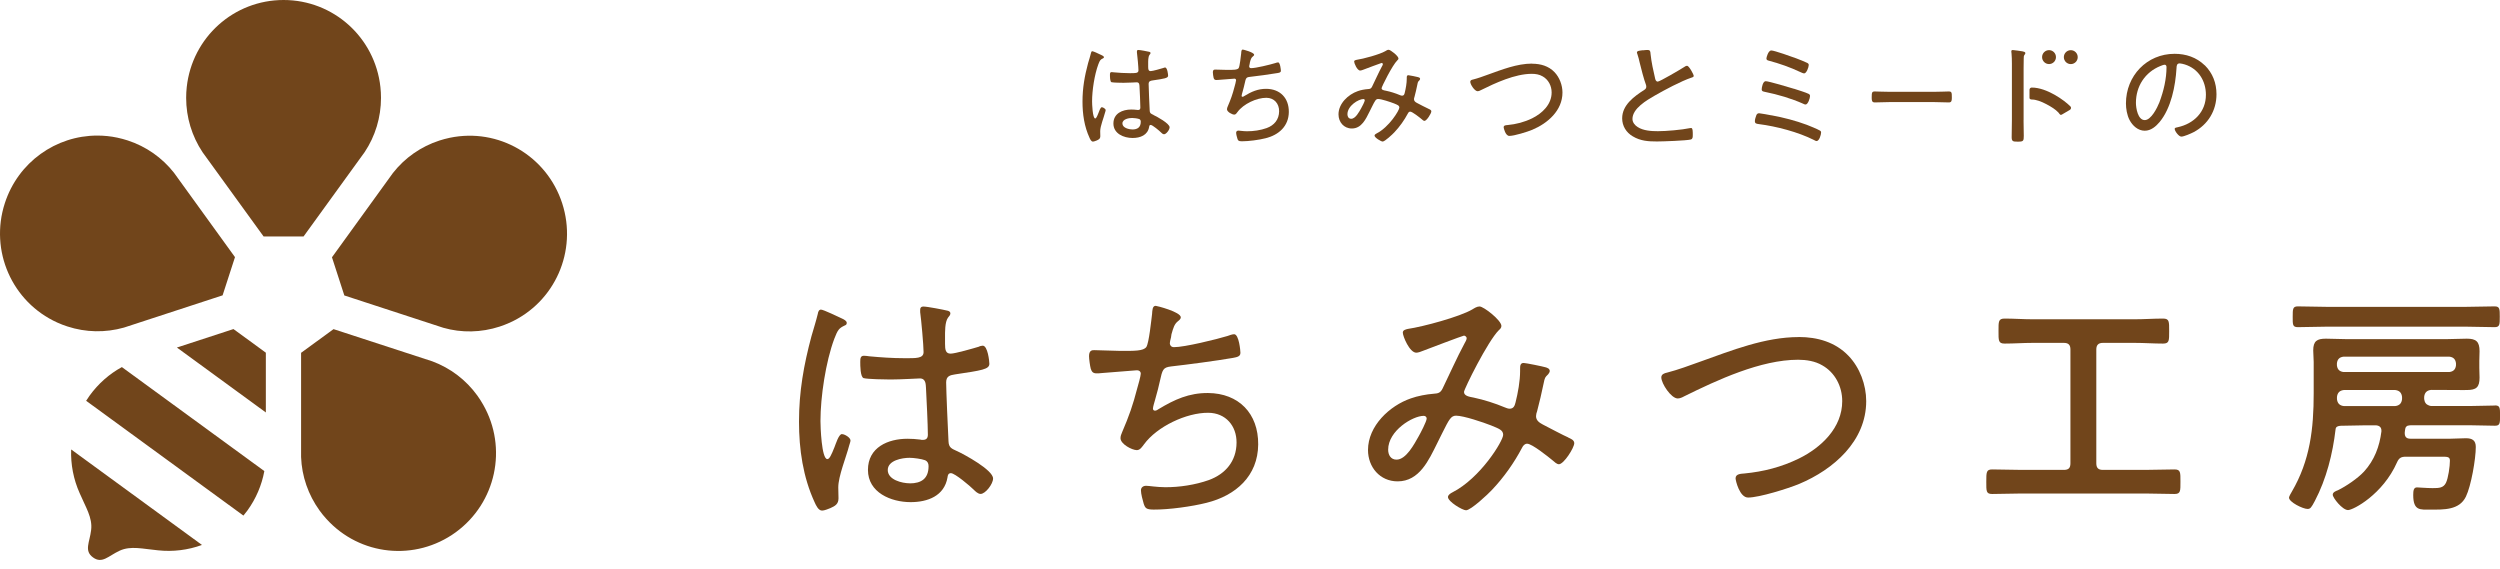 <svg xmlns="http://www.w3.org/2000/svg" fill="none" viewBox="0 0 145 33" height="33" width="145">
<g clip-path="url(#clip0_1196_3012)">
<path fill="#71451B" d="M13.63 14.915C12.055 12.742 10.34 10.373 10.091 10.02C9.405 9.147 8.474 8.493 7.403 8.144C7.212 8.082 7.008 8.028 6.8 7.983C6.415 7.901 6.026 7.863 5.644 7.863C3.243 7.863 1.05 9.407 0.28 11.786C-0.614 14.542 0.696 17.521 3.325 18.709C3.519 18.797 3.717 18.873 3.908 18.934C4.979 19.284 6.111 19.304 7.189 19C7.632 18.852 10.384 17.955 12.911 17.13L13.63 14.912V14.915Z"></path>
<path fill="#71451B" d="M17.463 20.459C17.463 23.143 17.463 26.067 17.463 26.508C17.504 27.621 17.875 28.696 18.537 29.613C18.656 29.778 18.789 29.942 18.933 30.099C20.873 32.242 24.096 32.571 26.435 30.87C28.771 29.165 29.456 25.985 28.024 23.472C27.918 23.287 27.806 23.109 27.687 22.945C27.025 22.03 26.121 21.346 25.071 20.956C24.631 20.815 21.876 19.915 19.345 19.09L17.463 20.463V20.459Z"></path>
<path fill="#71451B" d="M19.977 17.138C22.521 17.966 25.297 18.873 25.709 19.01C26.773 19.315 27.909 19.291 28.98 18.942C29.171 18.88 29.368 18.802 29.563 18.716C32.192 17.528 33.502 14.55 32.608 11.794C31.715 9.038 28.915 7.402 26.088 7.991C25.88 8.035 25.675 8.09 25.484 8.152C24.413 8.501 23.483 9.151 22.79 10.034C22.517 10.414 20.816 12.766 19.254 14.923L19.974 17.145L19.977 17.138Z"></path>
<path fill="#71451B" d="M17.607 13.714C19.176 11.544 20.887 9.178 21.15 8.822C21.767 7.898 22.098 6.806 22.098 5.676C22.098 5.474 22.088 5.262 22.064 5.049C21.75 2.17 19.336 0 16.448 0C13.559 0 11.145 2.17 10.831 5.049C10.807 5.262 10.797 5.474 10.797 5.676C10.797 6.806 11.128 7.894 11.748 8.829C12.021 9.202 13.726 11.554 15.288 13.714H17.614H17.607Z"></path>
<path fill="#71451B" d="M15.425 20.46L13.713 19.211L15.425 20.46Z"></path>
<path fill="#71451B" d="M14.35 29.61C14.848 28.922 15.179 28.145 15.332 27.323L7.069 21.291C6.34 21.688 5.702 22.25 5.201 22.941C5.133 23.037 5.064 23.14 4.996 23.246L14.118 29.904C14.2 29.808 14.275 29.709 14.347 29.613L14.35 29.61Z"></path>
<path fill="#71451B" d="M15.423 20.459L13.711 19.209L13.54 19.086C12.418 19.452 11.252 19.832 10.26 20.157L15.419 23.923C15.419 22.879 15.419 21.647 15.419 20.459H15.423Z"></path>
<path fill="#71451B" d="M11.714 31.607L4.127 26.068C4.096 26.938 4.263 27.804 4.618 28.598C4.966 29.416 5.375 30.022 5.286 30.741C5.201 31.46 4.863 31.943 5.395 32.33C5.924 32.717 6.278 32.248 6.933 31.943C7.588 31.638 8.29 31.84 9.17 31.919C10.03 32.011 10.903 31.905 11.714 31.607Z"></path>
<path fill="#71451B" d="M48.831 25.177C48.647 25.177 48.477 25.749 48.401 25.933C48.217 26.396 48.108 26.628 47.986 26.628C47.648 26.628 47.587 24.728 47.587 24.42C47.587 23.017 47.893 20.976 48.388 19.652C48.589 19.128 48.664 19.035 48.988 18.881C49.066 18.851 49.111 18.82 49.111 18.727C49.111 18.604 48.94 18.525 48.848 18.481C48.647 18.388 47.757 17.957 47.617 17.957C47.494 17.957 47.447 18.097 47.433 18.203C47.327 18.635 47.188 19.07 47.065 19.501C46.618 21.168 46.342 22.712 46.342 24.458C46.342 26.064 46.574 27.669 47.249 29.134C47.327 29.305 47.464 29.614 47.679 29.614C47.815 29.614 48.033 29.521 48.156 29.473C48.432 29.35 48.633 29.24 48.633 28.901C48.633 28.7 48.62 28.484 48.62 28.268C48.62 27.621 49.08 26.509 49.251 25.844C49.264 25.783 49.329 25.629 49.329 25.55C49.329 25.379 48.992 25.18 48.838 25.18L48.831 25.177Z"></path>
<path fill="#71451B" d="M55.504 26.163C55.211 26.023 55.027 25.978 55.013 25.591C54.983 25.098 54.877 22.582 54.877 22.178C54.877 21.809 55.109 21.761 55.385 21.716C56.94 21.483 57.383 21.422 57.383 21.1C57.383 20.96 57.291 20.049 56.998 20.049C56.937 20.049 56.814 20.08 56.766 20.111C56.459 20.203 55.398 20.511 55.136 20.511C54.843 20.511 54.812 20.278 54.812 19.939V19.583C54.812 19.258 54.798 18.686 54.983 18.426C55.044 18.348 55.122 18.272 55.122 18.18C55.122 18.087 55.061 18.057 54.983 18.026C54.737 17.964 53.782 17.779 53.554 17.779C53.431 17.779 53.37 17.841 53.37 17.964V18.105C53.431 18.522 53.567 20.035 53.567 20.419C53.567 20.802 53.12 20.775 52.445 20.775C51.77 20.775 51.074 20.727 50.416 20.665C50.338 20.651 50.184 20.634 50.109 20.634C49.908 20.634 49.895 20.788 49.895 20.99C49.895 21.192 49.895 21.87 50.092 21.932C50.324 21.993 51.337 22.011 51.647 22.011C52.23 22.011 53.277 21.949 53.352 21.949C53.721 21.949 53.69 22.336 53.707 22.503C53.738 23.075 53.816 24.681 53.816 25.205C53.816 25.407 53.738 25.513 53.523 25.513C53.475 25.513 53.414 25.513 53.37 25.495C53.124 25.465 52.878 25.448 52.633 25.448C51.511 25.448 50.341 25.941 50.341 27.255C50.341 28.57 51.678 29.124 52.817 29.124C53.803 29.124 54.771 28.768 54.955 27.69C54.969 27.567 54.999 27.443 55.153 27.443C55.385 27.443 56.275 28.2 56.476 28.402C56.568 28.494 56.722 28.648 56.875 28.648C57.151 28.648 57.598 28.077 57.598 27.752C57.598 27.259 55.937 26.362 55.508 26.163H55.504ZM52.766 28.032C52.319 28.032 51.49 27.83 51.49 27.262C51.49 26.694 52.336 26.553 52.752 26.553C52.998 26.553 53.444 26.615 53.659 26.694C53.796 26.755 53.857 26.879 53.857 27.033C53.857 27.758 53.441 28.036 52.766 28.036V28.032Z"></path>
<path fill="#71451B" d="M70.066 22.795C68.965 22.788 68.126 23.168 67.198 23.729C67.137 23.774 67.062 23.818 66.99 23.818C66.919 23.818 66.871 23.774 66.871 23.698C66.871 23.592 66.963 23.311 66.994 23.192C67.13 22.73 67.209 22.387 67.27 22.117C67.423 21.429 67.454 21.312 67.918 21.254C68.917 21.141 70.527 20.929 71.512 20.758C71.737 20.713 71.945 20.686 71.945 20.463C71.945 20.357 71.863 19.385 71.58 19.385C71.478 19.385 71.311 19.443 71.192 19.488C70.581 19.676 68.685 20.142 68.088 20.135C67.908 20.135 67.85 19.998 67.85 19.909C67.85 19.833 67.88 19.731 67.897 19.655C67.945 19.491 67.914 19.522 67.945 19.388C68.054 19.002 68.116 18.793 68.324 18.628C68.399 18.57 68.487 18.495 68.487 18.406C68.487 18.091 67.093 17.738 67.031 17.738C66.837 17.738 66.837 17.992 66.82 18.214C66.772 18.587 66.642 19.885 66.489 20.124C66.322 20.361 65.803 20.357 64.924 20.35C64.446 20.347 63.972 20.313 63.478 20.309C63.376 20.309 63.164 20.292 63.164 20.652C63.164 20.816 63.219 21.22 63.263 21.384C63.321 21.566 63.396 21.655 63.604 21.655C63.693 21.655 63.768 21.655 63.856 21.641L65.926 21.477C66.046 21.463 66.165 21.538 66.165 21.672C66.165 21.791 66.011 22.36 65.964 22.507C65.705 23.507 65.49 24.119 65.081 25.071C65.036 25.174 64.989 25.294 64.989 25.413C64.989 25.756 65.653 26.105 65.936 26.108C66.131 26.108 66.25 25.903 66.356 25.766C67.11 24.739 68.811 23.931 70.08 23.941C71.093 23.948 71.727 24.701 71.72 25.674C71.713 26.749 71.079 27.491 70.111 27.844C69.333 28.121 68.395 28.265 67.577 28.258C67.069 28.255 66.653 28.176 66.475 28.176C66.312 28.176 66.175 28.262 66.175 28.443C66.175 28.638 66.274 29.011 66.332 29.206C66.421 29.477 66.479 29.552 66.912 29.556C67.792 29.563 69.132 29.378 69.984 29.162C71.669 28.741 72.962 27.615 72.975 25.776C72.989 23.983 71.85 22.808 70.063 22.795H70.066Z"></path>
<path fill="#71451B" d="M90.966 25.375C90.7 25.266 89.793 24.78 89.482 24.622C89.278 24.513 89.09 24.386 89.09 24.136C89.09 24.057 89.121 23.917 89.151 23.855C89.291 23.321 89.417 22.787 89.526 22.257C89.605 21.88 89.605 21.897 89.793 21.709C89.84 21.647 89.885 21.582 89.885 21.52C89.885 21.38 89.745 21.332 89.636 21.301C89.479 21.253 88.497 21.052 88.37 21.052C88.166 21.052 88.166 21.24 88.166 21.397V21.524C88.166 22.102 88.04 22.794 87.9 23.345C87.852 23.534 87.791 23.705 87.555 23.705C87.463 23.705 87.351 23.657 87.272 23.626C86.71 23.39 86.069 23.188 85.475 23.061C85.226 23.013 84.912 22.969 84.912 22.732C84.912 22.575 86.287 19.785 86.942 19.141C87.02 19.08 87.081 19.001 87.081 18.905C87.081 18.576 86.052 17.775 85.816 17.775C85.659 17.775 85.519 17.871 85.393 17.947C84.674 18.371 82.536 18.95 81.659 19.076C81.533 19.107 81.363 19.138 81.363 19.295C81.363 19.501 81.755 20.456 82.144 20.456C82.253 20.456 82.423 20.394 82.536 20.346C82.737 20.268 84.848 19.466 84.909 19.466C84.957 19.466 85.066 19.515 85.066 19.624C85.066 19.703 84.988 19.843 84.94 19.922C84.486 20.767 84.097 21.661 83.675 22.524C83.549 22.791 83.409 22.821 83.143 22.838C82.737 22.869 82.222 22.965 81.83 23.106C80.595 23.53 79.344 24.704 79.344 26.101C79.344 27.09 80.033 27.919 81.062 27.919C82.328 27.919 82.873 26.68 83.358 25.707C83.467 25.471 83.576 25.283 83.654 25.112C84.046 24.328 84.156 24.109 84.452 24.109C84.889 24.109 86.045 24.502 86.481 24.674C86.935 24.862 87.184 24.941 87.184 25.221C87.184 25.567 85.871 27.73 84.231 28.562C84.138 28.61 83.982 28.703 83.982 28.829C83.982 29.096 84.824 29.596 85.028 29.596C85.311 29.596 86.311 28.655 86.529 28.419C87.218 27.696 87.825 26.834 88.278 25.971C88.34 25.844 88.435 25.735 88.575 25.735C88.858 25.735 89.809 26.502 90.058 26.707C90.15 26.786 90.294 26.926 90.416 26.926C90.7 26.926 91.307 25.971 91.307 25.704C91.307 25.516 91.088 25.437 90.948 25.375H90.966ZM82.28 25.31C82.031 25.748 81.56 26.659 80.998 26.659C80.67 26.659 80.513 26.392 80.513 26.081C80.513 24.982 81.936 24.119 82.577 24.119C82.669 24.119 82.747 24.18 82.747 24.276C82.747 24.434 82.389 25.122 82.28 25.31Z"></path>
<path fill="#71451B" d="M104.328 19.55C102.368 19.55 100.441 20.324 98.62 20.974C98.02 21.19 97.307 21.454 96.693 21.611C96.54 21.642 96.356 21.704 96.356 21.889C96.356 22.244 96.925 23.111 97.31 23.111C97.433 23.111 97.573 23.049 97.682 22.987C99.595 22.043 102.125 20.865 104.288 20.865C104.765 20.865 105.276 20.944 105.692 21.19C106.432 21.608 106.849 22.412 106.849 23.265C106.849 24.812 105.631 25.959 104.335 26.596C103.316 27.092 102.282 27.356 101.171 27.462C100.986 27.479 100.663 27.479 100.663 27.742C100.663 27.866 100.894 28.858 101.389 28.858C102.037 28.858 103.718 28.331 104.352 28.068C106.344 27.232 108.24 25.589 108.24 23.265C108.24 22.32 107.868 21.313 107.207 20.632C106.45 19.841 105.403 19.547 104.339 19.547L104.328 19.55Z"></path>
<path fill="#71451B" d="M126.124 27.227C125.552 27.227 124.979 27.254 124.406 27.254H121.968C121.708 27.254 121.586 27.145 121.586 26.871V20.27C121.586 20.01 121.708 19.887 121.968 19.887H123.819C124.365 19.887 124.91 19.928 125.456 19.928C125.824 19.928 125.811 19.75 125.811 19.202C125.811 18.655 125.824 18.477 125.456 18.477C124.91 18.477 124.365 18.518 123.819 18.518H117.892C117.347 18.518 116.815 18.477 116.269 18.477C115.901 18.477 115.914 18.655 115.914 19.202C115.914 19.75 115.901 19.928 116.269 19.928C116.815 19.928 117.347 19.887 117.892 19.887H119.703C119.976 19.887 120.085 20.01 120.085 20.27V26.871C120.085 27.145 119.976 27.254 119.703 27.254H117.265C116.692 27.254 116.119 27.227 115.546 27.227C115.205 27.227 115.205 27.391 115.205 27.939C115.205 28.486 115.192 28.651 115.546 28.651C116.119 28.651 116.692 28.623 117.265 28.623H124.406C124.979 28.623 125.552 28.651 126.124 28.651C126.479 28.651 126.466 28.473 126.466 27.939C126.466 27.405 126.479 27.227 126.124 27.227Z"></path>
<path fill="#71451B" d="M133.277 18.975C133.822 18.975 134.382 18.947 134.927 18.947H143.037C143.582 18.947 144.128 18.975 144.687 18.975C144.987 18.975 144.987 18.824 144.987 18.372C144.987 17.92 144.987 17.77 144.687 17.77C144.128 17.77 143.582 17.797 143.037 17.797H134.927C134.382 17.797 133.836 17.77 133.277 17.77C132.977 17.77 132.977 17.92 132.977 18.372C132.977 18.824 132.963 18.975 133.277 18.975Z"></path>
<path fill="#71451B" d="M144.701 23.521C144.251 23.521 143.746 23.549 143.255 23.549H142.59C142.59 23.549 142.59 23.549 142.586 23.549H141.004C140.967 23.549 140.895 23.525 140.871 23.514C140.714 23.46 140.626 23.34 140.602 23.145V23.015C140.629 22.771 140.759 22.641 141.001 22.614L142.583 22.621C142.648 22.628 143.009 22.621 143.077 22.621C143.623 22.621 143.814 22.463 143.814 21.902C143.814 21.724 143.8 21.532 143.8 21.341V20.93C143.8 20.738 143.814 20.546 143.814 20.368C143.814 19.807 143.609 19.643 143.077 19.643C142.682 19.643 142.286 19.67 141.891 19.67H136.104C135.694 19.67 135.299 19.643 134.903 19.643C134.385 19.643 134.167 19.779 134.167 20.327C134.167 20.546 134.194 20.765 134.194 20.998V22.806C134.194 24.86 133.989 26.698 132.925 28.519C132.884 28.588 132.762 28.793 132.762 28.862C132.762 29.122 133.567 29.519 133.839 29.519C134.003 29.519 134.058 29.437 134.262 29.053C134.931 27.78 135.299 26.311 135.463 24.901C135.476 24.736 135.613 24.709 135.749 24.695C136.24 24.695 136.718 24.668 137.209 24.668H137.768C137.959 24.668 138.122 24.75 138.122 24.969V25.024C138.013 25.901 137.713 26.695 137.113 27.352C136.745 27.749 136.076 28.201 135.599 28.434C135.49 28.475 135.299 28.543 135.299 28.694C135.299 28.872 135.858 29.584 136.186 29.584C136.486 29.584 138.204 28.68 139.026 26.818C139.135 26.571 139.258 26.489 139.531 26.489H141.522C141.945 26.489 142.095 26.476 142.095 26.722C142.095 27.037 142 27.735 141.863 28.009C141.713 28.297 141.481 28.311 141.086 28.311C140.772 28.311 140.267 28.269 140.186 28.269C139.995 28.269 139.967 28.447 139.967 28.708C139.967 29.639 140.377 29.557 140.963 29.557C141.727 29.557 142.641 29.598 143.023 28.803C143.323 28.187 143.596 26.626 143.596 25.924C143.596 25.541 143.391 25.418 143.023 25.418C142.723 25.418 142.423 25.445 142.123 25.445H139.804C139.558 25.445 139.463 25.322 139.476 25.075C139.476 24.993 139.504 24.897 139.517 24.815C139.545 24.774 139.558 24.733 139.64 24.692C139.736 24.665 139.804 24.665 139.913 24.665H143.258C143.736 24.665 144.213 24.692 144.704 24.692C144.991 24.692 145.004 24.569 145.004 24.103C145.004 23.638 144.991 23.514 144.704 23.514L144.701 23.521ZM139.319 23.151C139.292 23.395 139.163 23.525 138.92 23.552H137.338H135.943C135.701 23.525 135.572 23.395 135.544 23.151V23.021C135.572 22.778 135.701 22.648 135.943 22.621H137.526H138.92C139.163 22.648 139.292 22.778 139.319 23.021V23.151ZM135.923 21.577C135.691 21.549 135.568 21.426 135.541 21.193V21.07C135.568 20.837 135.691 20.714 135.923 20.687H142.065C142.297 20.714 142.419 20.837 142.447 21.07V21.193C142.419 21.426 142.297 21.549 142.065 21.577H135.923Z"></path>
<path fill="#71451B" d="M95.293 2.919C95.378 2.912 95.457 2.898 95.542 2.898C95.726 2.898 95.719 2.984 95.733 3.138C95.784 3.621 95.89 4.09 95.996 4.548C96.016 4.634 96.047 4.733 96.153 4.733C96.265 4.733 97.496 4.011 97.67 3.895C97.721 3.86 97.783 3.816 97.854 3.816C97.96 3.816 98.236 4.312 98.236 4.405C98.236 4.47 98.151 4.49 98.103 4.504C97.523 4.696 96.514 5.233 95.975 5.545C95.508 5.815 94.683 6.291 94.683 6.9C94.683 7.099 94.823 7.27 94.986 7.369C95.31 7.582 95.784 7.609 96.159 7.609C96.647 7.609 97.551 7.53 98.018 7.431C98.038 7.424 98.066 7.424 98.09 7.424C98.188 7.424 98.181 7.674 98.181 7.828C98.181 7.968 98.175 8.061 98.062 8.092C97.813 8.157 96.429 8.205 96.105 8.205C95.597 8.205 95.15 8.177 94.7 7.907C94.325 7.688 94.086 7.311 94.086 6.863C94.086 6.089 94.778 5.593 95.365 5.216C95.436 5.168 95.484 5.124 95.484 5.031C95.484 4.983 95.477 4.952 95.464 4.911C95.351 4.62 95.181 3.96 95.102 3.634C95.061 3.443 95.024 3.309 94.962 3.118C94.949 3.097 94.942 3.059 94.942 3.039C94.942 2.94 95.14 2.933 95.303 2.912L95.293 2.919Z"></path>
<path fill="#71451B" d="M102.748 6.688C103.427 6.811 104.153 7 104.794 7.239C104.944 7.297 105.429 7.493 105.551 7.571C105.603 7.599 105.623 7.629 105.623 7.688C105.623 7.818 105.514 8.181 105.364 8.181C105.313 8.181 105.255 8.143 105.214 8.122C104.3 7.66 103.038 7.328 102.015 7.198C101.872 7.178 101.783 7.167 101.783 7.024C101.783 6.928 101.828 6.791 101.862 6.698C101.889 6.62 101.94 6.568 102.029 6.568C102.1 6.568 102.643 6.671 102.748 6.691V6.688ZM104.054 5.148C104.249 5.213 104.747 5.363 104.903 5.445C104.955 5.473 104.982 5.51 104.982 5.569C104.982 5.685 104.866 6.062 104.723 6.062C104.672 6.062 104.627 6.041 104.586 6.017C103.887 5.706 103.123 5.483 102.366 5.329C102.274 5.308 102.179 5.302 102.179 5.178C102.179 5.082 102.244 4.709 102.411 4.709C102.578 4.709 103.829 5.079 104.054 5.151V5.148ZM102.735 2.926C102.902 2.926 103.952 3.296 104.174 3.381C104.324 3.439 104.699 3.583 104.835 3.655C104.88 3.682 104.907 3.713 104.907 3.771C104.907 3.895 104.777 4.257 104.641 4.257C104.576 4.257 104.467 4.199 104.402 4.172C103.84 3.905 103.198 3.679 102.595 3.521C102.523 3.501 102.452 3.484 102.452 3.391C102.452 3.34 102.554 2.929 102.731 2.929L102.735 2.926Z"></path>
<path fill="#71451B" d="M112.19 5.325C112.48 5.325 112.907 5.305 113.019 5.305C113.193 5.305 113.207 5.353 113.207 5.644C113.207 5.801 113.207 5.941 113.04 5.941C112.757 5.941 112.473 5.921 112.19 5.921H109.582C109.299 5.921 109.016 5.941 108.733 5.941C108.559 5.941 108.559 5.804 108.559 5.644C108.559 5.353 108.579 5.305 108.746 5.305C108.855 5.305 109.285 5.325 109.582 5.325H112.19Z"></path>
<path fill="#71451B" d="M117.366 6.969C117.366 7.274 117.379 7.579 117.379 7.883C117.379 8.164 117.355 8.212 117.086 8.215C117.069 8.215 117.004 8.215 116.987 8.215C116.765 8.215 116.677 8.202 116.677 7.959C116.677 7.633 116.69 7.301 116.69 6.976V3.676C116.69 3.481 116.684 3.269 116.67 3.115C116.67 3.087 116.656 3.019 116.656 2.991C116.656 2.93 116.677 2.902 116.738 2.902C116.799 2.902 117.229 2.964 117.304 2.978C117.386 2.998 117.471 3.012 117.471 3.08C117.471 3.115 117.451 3.142 117.43 3.169C117.376 3.238 117.376 3.286 117.376 3.399C117.369 3.587 117.369 3.779 117.369 3.967V6.969H117.366Z"></path>
<path fill="#71451B" d="M127.881 3.789C128.338 4.247 128.556 4.819 128.556 5.466C128.556 6.414 128.065 7.226 127.226 7.667C127.08 7.743 126.667 7.924 126.517 7.924C126.367 7.924 126.132 7.599 126.132 7.476C126.132 7.4 126.241 7.393 126.302 7.38C127.24 7.178 127.943 6.493 127.943 5.497C127.943 4.692 127.503 3.98 126.715 3.737C126.653 3.717 126.486 3.676 126.425 3.676C126.244 3.676 126.244 3.83 126.237 3.96C126.176 4.983 125.927 6.267 125.259 7.075C125.044 7.332 124.754 7.582 124.396 7.582C124.004 7.582 123.687 7.291 123.513 6.959C123.366 6.675 123.305 6.308 123.305 5.997C123.305 4.398 124.519 3.121 126.125 3.121C126.786 3.121 127.393 3.323 127.878 3.792L127.881 3.789ZM125.3 3.83C124.41 4.189 123.884 5.007 123.884 5.962C123.884 6.267 123.994 6.966 124.396 6.966C124.768 6.966 125.126 6.24 125.245 5.935C125.494 5.271 125.658 4.569 125.658 3.891C125.658 3.816 125.624 3.754 125.549 3.754C125.487 3.754 125.354 3.809 125.3 3.83Z"></path>
<path fill="#71451B" d="M118.844 3.716C119.066 3.716 119.246 3.535 119.246 3.312C119.246 3.089 119.066 2.908 118.844 2.908C118.622 2.908 118.441 3.089 118.441 3.312C118.441 3.535 118.622 3.716 118.844 3.716Z"></path>
<path fill="#71451B" d="M120.106 3.718C120.328 3.718 120.508 3.537 120.508 3.314C120.508 3.091 120.328 2.91 120.106 2.91C119.883 2.91 119.703 3.091 119.703 3.314C119.703 3.537 119.883 3.718 120.106 3.718Z"></path>
<path fill="#71451B" d="M120.078 6.167C119.743 5.824 118.717 5.078 117.841 5.078C117.769 5.078 117.711 5.136 117.711 5.208V5.681C117.711 5.753 117.789 5.773 117.864 5.773C118.083 5.773 118.39 5.883 118.686 6.04C118.983 6.198 119.208 6.338 119.385 6.523C119.409 6.55 119.481 6.663 119.522 6.663C119.546 6.663 119.566 6.656 119.587 6.646L120.054 6.372C120.088 6.352 120.112 6.317 120.119 6.276C120.125 6.235 120.112 6.194 120.081 6.167H120.078Z"></path>
<path fill="#71451B" d="M63.904 6.219C63.822 6.219 63.743 6.476 63.709 6.558C63.627 6.767 63.576 6.87 63.522 6.87C63.368 6.87 63.341 6.017 63.341 5.877C63.341 5.244 63.481 4.33 63.703 3.731C63.791 3.494 63.829 3.453 63.972 3.385C64.006 3.371 64.026 3.358 64.026 3.316C64.026 3.262 63.951 3.227 63.91 3.207C63.822 3.166 63.419 2.971 63.358 2.971C63.303 2.971 63.283 3.032 63.276 3.08C63.228 3.275 63.167 3.471 63.109 3.662C62.908 4.412 62.785 5.107 62.785 5.891C62.785 6.613 62.888 7.335 63.194 7.996C63.228 8.072 63.29 8.212 63.389 8.212C63.45 8.212 63.549 8.171 63.604 8.15C63.73 8.095 63.818 8.048 63.818 7.893C63.818 7.804 63.812 7.705 63.812 7.609C63.812 7.318 64.02 6.819 64.095 6.521C64.102 6.493 64.129 6.425 64.129 6.387C64.129 6.312 63.975 6.219 63.907 6.219H63.904Z"></path>
<path fill="#71451B" d="M66.904 6.664C66.771 6.603 66.689 6.582 66.682 6.407C66.669 6.185 66.621 5.052 66.621 4.874C66.621 4.706 66.723 4.685 66.849 4.665C67.548 4.562 67.75 4.531 67.75 4.388C67.75 4.326 67.709 3.915 67.576 3.915C67.548 3.915 67.494 3.929 67.473 3.943C67.334 3.984 66.86 4.124 66.74 4.124C66.607 4.124 66.594 4.021 66.594 3.867V3.706C66.594 3.559 66.587 3.302 66.669 3.186C66.696 3.152 66.73 3.118 66.73 3.076C66.73 3.035 66.703 3.022 66.669 3.008C66.559 2.981 66.13 2.898 66.024 2.898C65.969 2.898 65.942 2.926 65.942 2.981V3.042C65.969 3.231 66.031 3.908 66.031 4.083C66.031 4.258 65.83 4.244 65.526 4.244C65.223 4.244 64.909 4.223 64.612 4.196C64.578 4.189 64.51 4.182 64.472 4.182C64.384 4.182 64.377 4.251 64.377 4.343C64.377 4.436 64.377 4.74 64.466 4.768C64.568 4.795 65.025 4.802 65.165 4.802C65.427 4.802 65.898 4.774 65.932 4.774C66.099 4.774 66.085 4.949 66.092 5.024C66.106 5.281 66.14 6.003 66.14 6.24C66.14 6.329 66.106 6.38 66.007 6.38C65.987 6.38 65.959 6.38 65.939 6.373C65.826 6.359 65.717 6.353 65.608 6.353C65.103 6.353 64.578 6.575 64.578 7.164C64.578 7.753 65.178 8.003 65.69 8.003C66.133 8.003 66.57 7.842 66.651 7.356C66.658 7.301 66.672 7.246 66.74 7.246C66.843 7.246 67.245 7.585 67.334 7.677C67.374 7.719 67.443 7.787 67.514 7.787C67.641 7.787 67.838 7.53 67.838 7.383C67.838 7.161 67.091 6.757 66.897 6.668L66.904 6.664ZM65.673 7.506C65.472 7.506 65.1 7.417 65.1 7.161C65.1 6.904 65.482 6.842 65.666 6.842C65.775 6.842 65.976 6.87 66.075 6.904C66.137 6.931 66.164 6.986 66.164 7.058C66.164 7.383 65.976 7.51 65.673 7.51V7.506Z"></path>
<path fill="#71451B" d="M73.452 5.152C72.958 5.148 72.579 5.319 72.163 5.573C72.136 5.593 72.102 5.614 72.068 5.614C72.034 5.614 72.013 5.593 72.013 5.559C72.013 5.511 72.054 5.384 72.068 5.33C72.129 5.121 72.163 4.967 72.191 4.847C72.259 4.539 72.272 4.484 72.481 4.46C72.931 4.409 73.654 4.313 74.097 4.237C74.199 4.217 74.291 4.207 74.291 4.104C74.291 4.056 74.254 3.618 74.128 3.618C74.08 3.618 74.008 3.645 73.954 3.662C73.677 3.748 72.825 3.957 72.559 3.953C72.477 3.953 72.453 3.892 72.453 3.851C72.453 3.816 72.467 3.768 72.474 3.738C72.494 3.662 72.481 3.679 72.494 3.618C72.542 3.443 72.569 3.351 72.665 3.276C72.699 3.248 72.74 3.217 72.74 3.176C72.74 3.036 72.112 2.875 72.085 2.875C71.996 2.875 71.996 2.988 71.989 3.091C71.969 3.258 71.908 3.844 71.843 3.95C71.768 4.056 71.532 4.056 71.14 4.053C70.925 4.053 70.711 4.036 70.489 4.036C70.441 4.036 70.349 4.029 70.346 4.19C70.346 4.265 70.37 4.446 70.39 4.518C70.417 4.6 70.448 4.638 70.543 4.641C70.584 4.641 70.618 4.641 70.656 4.635L71.587 4.563C71.642 4.556 71.693 4.59 71.693 4.652C71.693 4.707 71.624 4.96 71.604 5.028C71.488 5.477 71.389 5.754 71.205 6.182C71.185 6.23 71.164 6.281 71.164 6.336C71.164 6.49 71.464 6.648 71.59 6.648C71.679 6.648 71.73 6.555 71.778 6.493C72.116 6.031 72.883 5.668 73.452 5.672C73.909 5.675 74.192 6.014 74.189 6.452C74.186 6.935 73.903 7.271 73.466 7.428C73.118 7.555 72.695 7.616 72.327 7.613C72.099 7.613 71.911 7.575 71.832 7.575C71.757 7.575 71.7 7.613 71.696 7.695C71.696 7.784 71.74 7.952 71.768 8.037C71.805 8.157 71.832 8.191 72.027 8.195C72.422 8.195 73.026 8.116 73.408 8.017C74.165 7.829 74.745 7.322 74.752 6.493C74.758 5.686 74.247 5.158 73.442 5.152H73.452Z"></path>
<path fill="#71451B" d="M82.854 6.31C82.734 6.262 82.325 6.043 82.185 5.971C82.093 5.923 82.011 5.865 82.011 5.752C82.011 5.718 82.025 5.653 82.039 5.625C82.103 5.386 82.158 5.146 82.206 4.907C82.24 4.739 82.24 4.746 82.325 4.66C82.346 4.633 82.366 4.605 82.366 4.574C82.366 4.509 82.301 4.489 82.254 4.475C82.182 4.455 81.742 4.362 81.684 4.362C81.592 4.362 81.592 4.448 81.592 4.516V4.571C81.592 4.831 81.534 5.143 81.473 5.389C81.452 5.475 81.425 5.55 81.319 5.55C81.278 5.55 81.227 5.53 81.193 5.516C80.941 5.41 80.651 5.317 80.385 5.263C80.272 5.242 80.132 5.221 80.132 5.115C80.132 5.043 80.75 3.79 81.046 3.499C81.081 3.472 81.111 3.434 81.111 3.393C81.111 3.246 80.647 2.887 80.542 2.887C80.47 2.887 80.409 2.928 80.351 2.965C80.027 3.157 79.065 3.417 78.673 3.472C78.618 3.486 78.54 3.499 78.54 3.571C78.54 3.664 78.714 4.092 78.891 4.092C78.939 4.092 79.017 4.064 79.069 4.044C79.161 4.01 80.109 3.65 80.136 3.65C80.156 3.65 80.207 3.671 80.207 3.722C80.207 3.756 80.173 3.821 80.15 3.856C79.945 4.236 79.771 4.639 79.58 5.026C79.522 5.146 79.461 5.16 79.341 5.167C79.157 5.18 78.925 5.221 78.751 5.286C78.195 5.478 77.633 6.005 77.633 6.635C77.633 7.08 77.943 7.453 78.407 7.453C78.976 7.453 79.222 6.895 79.44 6.461C79.488 6.355 79.539 6.269 79.573 6.194C79.751 5.841 79.798 5.742 79.931 5.742C80.129 5.742 80.647 5.92 80.845 5.995C81.05 6.081 81.162 6.115 81.162 6.242C81.162 6.396 80.572 7.371 79.836 7.744C79.795 7.765 79.723 7.809 79.723 7.864C79.723 7.984 80.102 8.21 80.194 8.21C80.32 8.21 80.77 7.786 80.869 7.679C81.179 7.354 81.452 6.967 81.657 6.581C81.684 6.526 81.728 6.474 81.79 6.474C81.916 6.474 82.346 6.82 82.458 6.913C82.499 6.947 82.564 7.012 82.618 7.012C82.745 7.012 83.017 6.581 83.017 6.461C83.017 6.375 82.919 6.341 82.857 6.314L82.854 6.31ZM78.946 6.283C78.833 6.481 78.622 6.889 78.369 6.889C78.223 6.889 78.151 6.769 78.151 6.628C78.151 6.135 78.792 5.745 79.079 5.745C79.12 5.745 79.157 5.773 79.157 5.817C79.157 5.889 78.997 6.197 78.946 6.283Z"></path>
<path fill="#71451B" d="M88.863 3.689C87.983 3.689 87.114 4.039 86.295 4.33C86.026 4.429 85.705 4.545 85.429 4.614C85.361 4.627 85.275 4.655 85.275 4.74C85.275 4.901 85.531 5.292 85.705 5.292C85.76 5.292 85.824 5.264 85.872 5.237C86.731 4.812 87.871 4.282 88.842 4.282C89.057 4.282 89.286 4.316 89.473 4.429C89.808 4.617 89.995 4.98 89.995 5.363C89.995 6.062 89.446 6.575 88.863 6.863C88.406 7.085 87.939 7.205 87.441 7.253C87.359 7.26 87.212 7.26 87.212 7.38C87.212 7.435 87.318 7.883 87.54 7.883C87.83 7.883 88.587 7.647 88.873 7.527C89.767 7.15 90.623 6.411 90.623 5.367C90.623 4.942 90.455 4.491 90.159 4.182C89.818 3.826 89.347 3.696 88.87 3.696L88.863 3.689Z"></path>
</g>
<defs>
<clipPath id="clip0_1196_3012">
<rect fill="white" height="32.474" width="145"></rect>
</clipPath>
</defs>
</svg>
